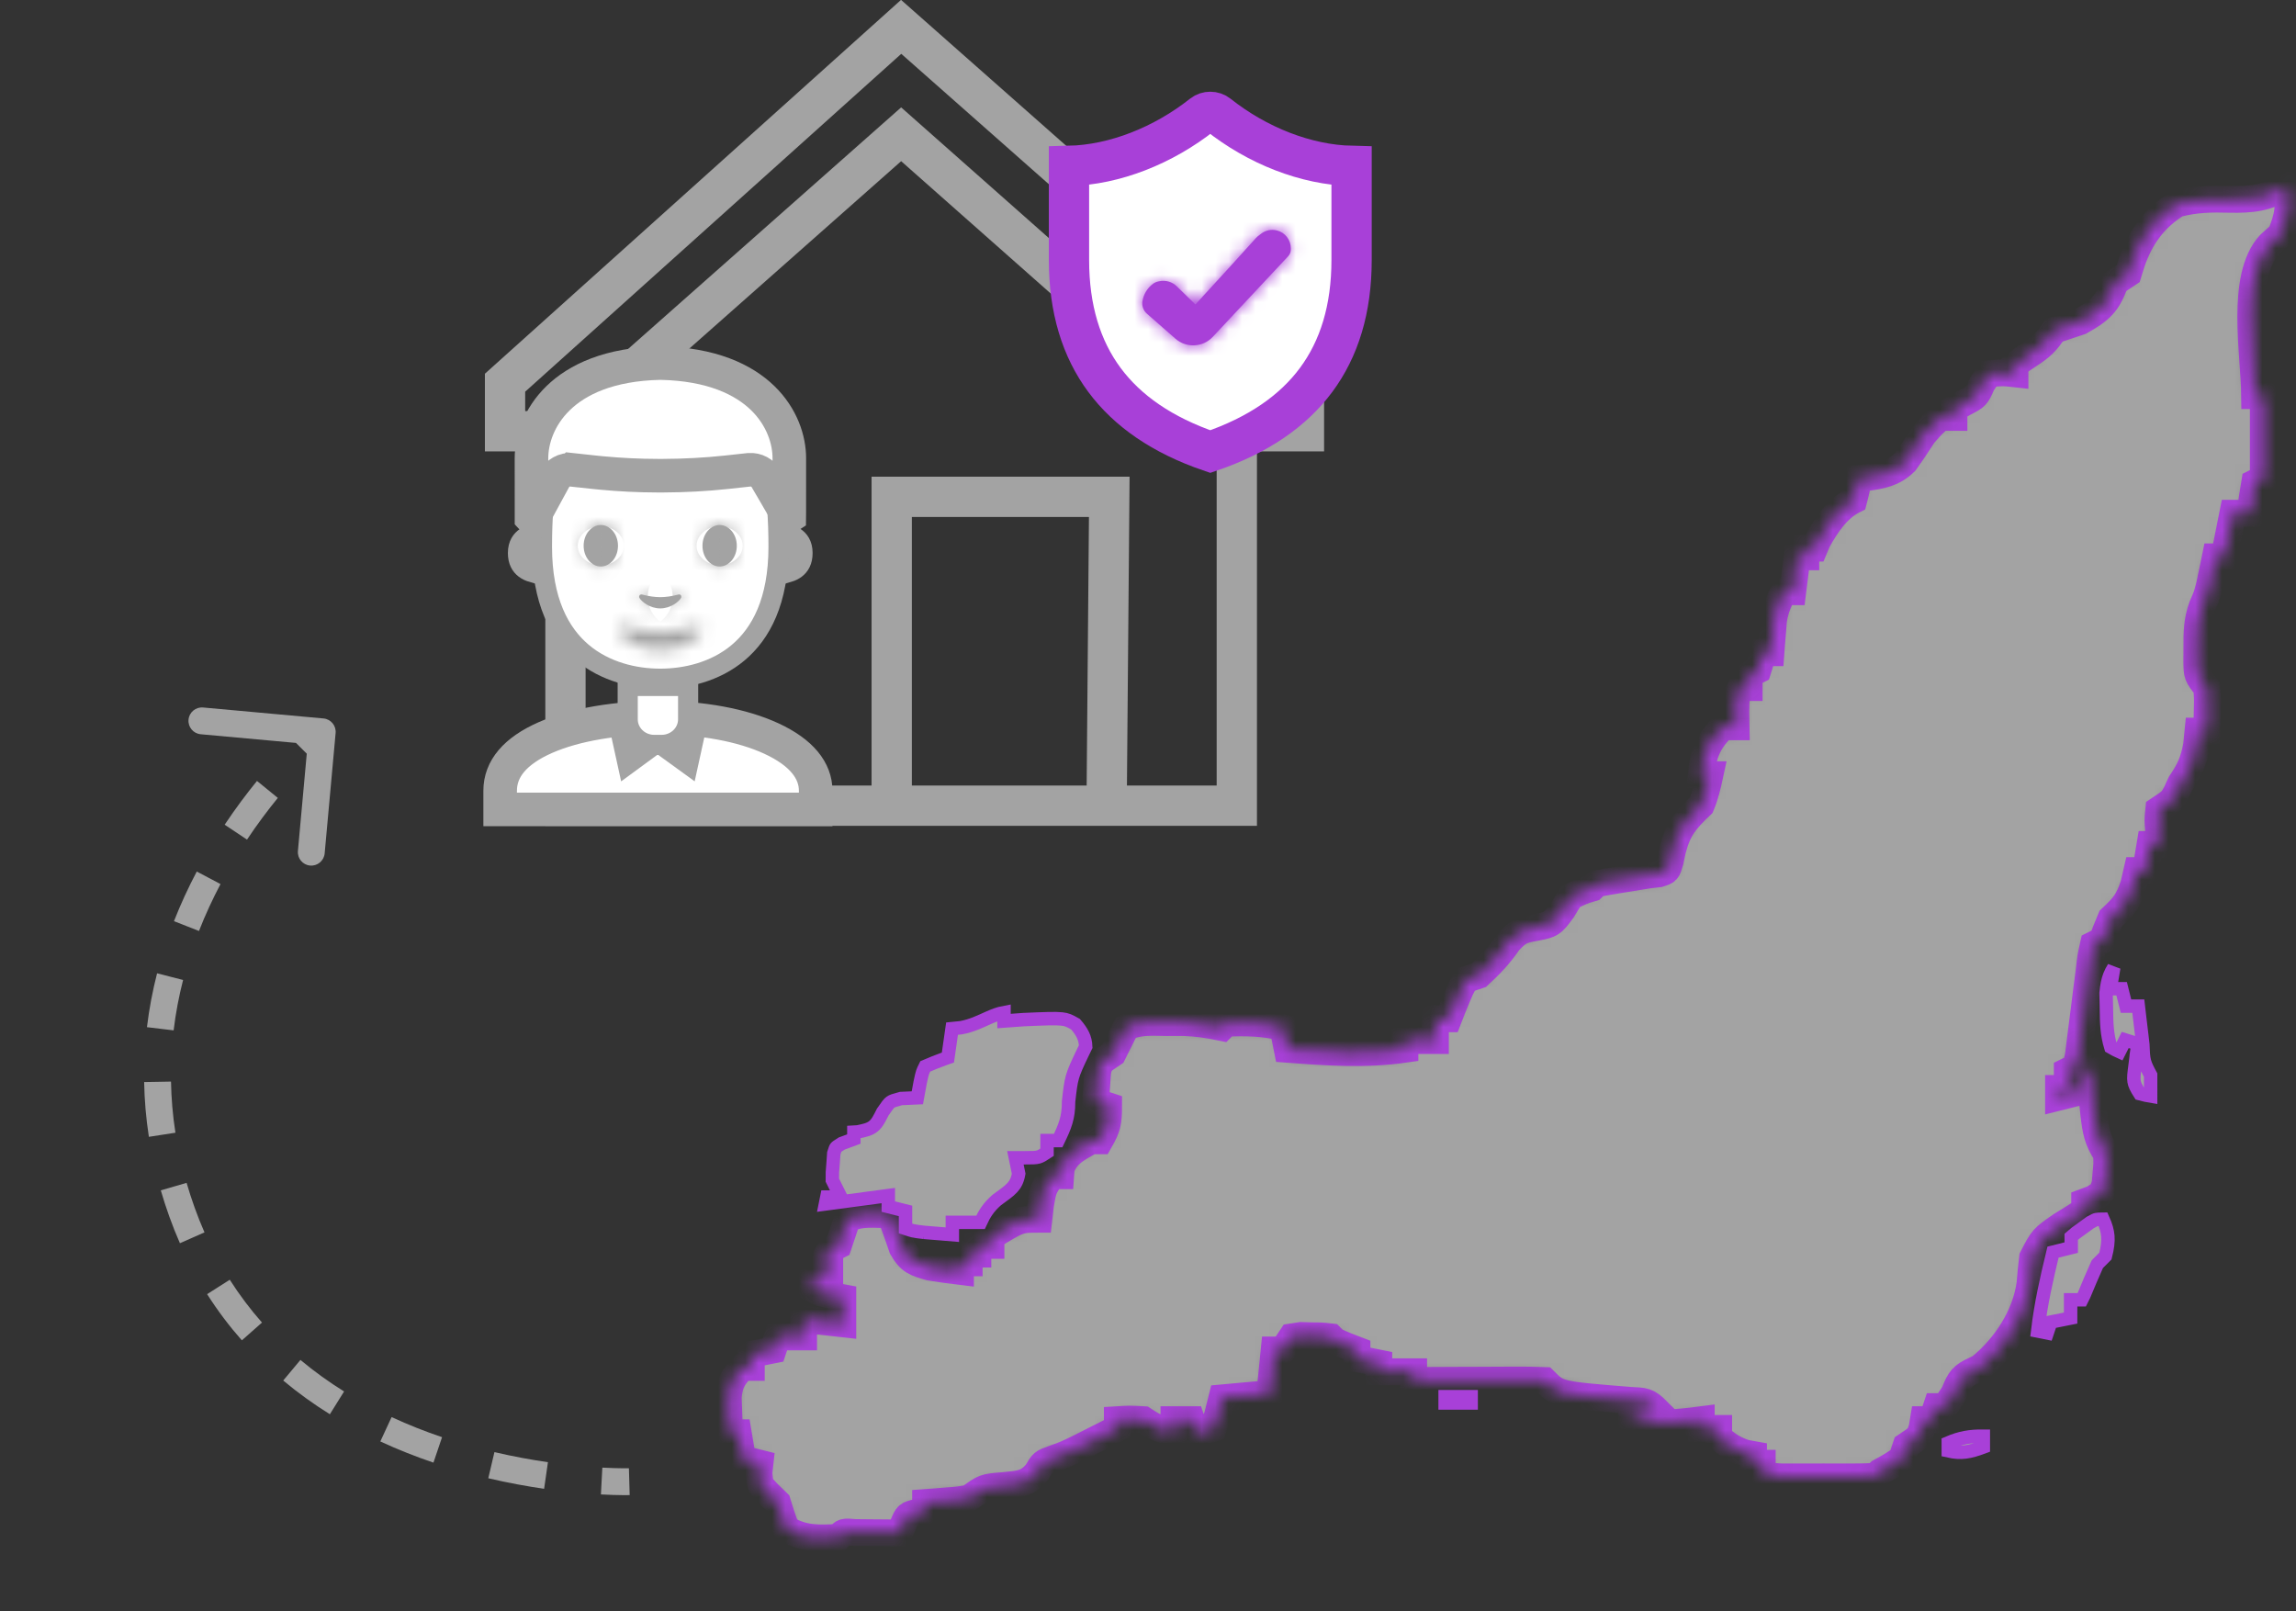 <svg width="171" height="120" viewBox="0 0 171 120" fill="none" xmlns="http://www.w3.org/2000/svg">
<rect x="0" y="0" width="171" height="120" fill="#333333" stroke="none"/>
<mask id="path-1-inside-1_124_1027" fill="white">
<path d="M170.191 13.883C170.624 15.183 170.376 16.215 169.866 17.453C169.592 17.701 169.317 17.948 169.034 18.204C166.815 20.651 167.89 26.291 167.919 29.461C168.133 29.461 168.347 29.461 168.568 29.461C168.568 31.496 168.568 33.531 168.568 35.627C168.354 35.734 168.139 35.841 167.919 35.952C167.787 36.705 167.677 37.463 167.594 38.223C167.166 38.223 166.737 38.223 166.296 38.223C166.249 38.458 166.202 38.692 166.154 38.933C165.985 39.778 165.816 40.623 165.647 41.469C165.433 41.469 165.219 41.469 164.998 41.469C164.959 41.661 164.919 41.853 164.879 42.051C164.824 42.307 164.77 42.563 164.714 42.828C164.635 43.206 164.635 43.206 164.554 43.592C164.349 44.389 164.349 44.389 164.007 45.164C163.631 46.201 163.614 47.061 163.619 48.162C163.617 48.528 163.615 48.894 163.614 49.27C163.628 50.292 163.628 50.292 164.349 51.205C164.412 52.01 164.412 52.01 164.389 52.888C164.384 53.181 164.378 53.473 164.372 53.774C164.36 54.109 164.36 54.109 164.349 54.45C164.135 54.45 163.92 54.45 163.7 54.45C163.666 54.791 163.633 55.133 163.598 55.485C163.379 56.703 163.084 57.335 162.402 58.344C162.295 58.579 162.187 58.813 162.077 59.054C161.753 59.643 161.753 59.643 160.779 60.292C160.698 61.09 160.698 61.09 160.779 61.914C160.779 62.236 160.779 62.557 160.779 62.888C160.565 62.888 160.351 62.888 160.13 62.888C160.023 63.531 159.916 64.173 159.805 64.835C159.591 64.835 159.377 64.835 159.156 64.835C159.076 65.183 158.996 65.531 158.913 65.89C158.494 67.145 158.144 67.528 157.209 68.405C156.984 68.942 156.766 69.483 156.56 70.028C156.346 70.135 156.132 70.242 155.911 70.352C155.707 71.26 155.707 71.26 155.586 72.36C155.533 72.768 155.479 73.175 155.424 73.595C155.37 74.029 155.316 74.462 155.262 74.896C155.157 75.742 155.048 76.586 154.937 77.431C154.89 77.808 154.844 78.185 154.795 78.573C154.735 78.859 154.675 79.145 154.613 79.439C154.399 79.546 154.184 79.653 153.964 79.764C153.964 80.192 153.964 80.621 153.964 81.062C153.75 81.062 153.535 81.062 153.315 81.062C153.315 81.276 153.315 81.49 153.315 81.711C153.743 81.604 154.171 81.497 154.613 81.386C154.72 80.851 154.827 80.316 154.937 79.764C155.152 79.764 155.366 79.764 155.586 79.764C155.626 80.127 155.665 80.491 155.706 80.865C155.76 81.343 155.815 81.821 155.87 82.299C155.896 82.539 155.921 82.778 155.948 83.025C156.088 84.215 156.209 84.917 156.885 85.93C156.923 86.641 156.923 86.641 156.844 87.411C156.823 87.665 156.802 87.92 156.781 88.183C156.56 88.851 156.56 88.851 155.893 89.265C155.685 89.343 155.477 89.42 155.262 89.5C155.262 89.714 155.262 89.928 155.262 90.149C154.687 90.524 154.104 90.887 153.518 91.244C152.13 92.204 152.13 92.204 151.379 93.657C151.303 94.314 151.238 94.973 151.185 95.633C150.846 98.039 149.34 100.309 147.473 101.832C147.239 101.946 147.004 102.06 146.763 102.177C145.992 102.576 145.859 102.993 145.526 103.779C145.312 104.101 145.097 104.422 144.877 104.753C144.663 104.753 144.448 104.753 144.228 104.753C144.121 105.074 144.013 105.396 143.903 105.727C143.689 105.727 143.475 105.727 143.254 105.727C143.221 105.927 143.187 106.128 143.153 106.335C142.93 107.025 142.93 107.025 141.956 107.674C141.849 107.995 141.742 108.316 141.631 108.647C140.82 109.175 140.82 109.175 140.009 109.621C139.902 109.728 139.795 109.835 139.684 109.946C139.114 109.978 138.543 109.988 137.972 109.989C137.624 109.989 137.277 109.99 136.919 109.99C136.553 109.989 136.187 109.987 135.81 109.986C135.445 109.987 135.081 109.989 134.705 109.99C134.357 109.99 134.01 109.989 133.651 109.989C133.33 109.988 133.009 109.988 132.679 109.988C131.895 109.946 131.895 109.946 131.246 109.621C131.246 109.407 131.246 109.193 131.246 108.972C131.032 108.972 130.818 108.972 130.597 108.972C130.597 108.758 130.597 108.544 130.597 108.323C130.41 108.289 130.222 108.256 130.029 108.222C129.183 107.963 128.659 107.612 128.001 107.025C128.001 106.811 128.001 106.596 128.001 106.376C127.573 106.376 127.144 106.376 126.703 106.376C126.703 106.162 126.703 105.947 126.703 105.727C126.491 105.754 126.279 105.781 126.061 105.809C124.469 105.995 123.09 106.101 121.51 105.727C121.51 105.62 121.51 105.512 121.51 105.402C122.153 105.295 122.795 105.188 123.457 105.078C122.68 104.3 122.471 104.344 121.409 104.287C116.071 103.857 116.071 103.857 115.02 102.806C114.3 102.777 113.579 102.771 112.858 102.774C112.642 102.775 112.427 102.775 112.205 102.776C111.513 102.777 110.822 102.781 110.131 102.786C109.664 102.787 109.196 102.789 108.728 102.79C107.58 102.794 106.432 102.799 105.283 102.806C105.283 102.592 105.283 102.377 105.283 102.157C104.427 102.157 103.57 102.157 102.687 102.157C102.687 101.943 102.687 101.728 102.687 101.508C102.152 101.401 101.616 101.294 101.064 101.183C101.064 100.969 101.064 100.755 101.064 100.534C100.803 100.434 100.542 100.333 100.273 100.23C99.442 99.885 99.442 99.885 99.117 99.561C98.447 99.483 98.447 99.483 97.677 99.479C97.416 99.471 97.156 99.463 96.887 99.454C96.659 99.489 96.431 99.524 96.197 99.561C95.982 99.882 95.768 100.203 95.547 100.534C95.333 100.534 95.119 100.534 94.898 100.534C94.791 101.605 94.684 102.676 94.574 103.779C93.396 103.887 92.218 103.994 91.004 104.104C90.897 104.532 90.79 104.961 90.679 105.402C90.572 105.723 90.465 106.045 90.355 106.376C89.686 106.599 89.686 106.599 89.057 106.7C88.896 106.218 88.896 106.218 88.732 105.727C88.304 105.727 87.875 105.727 87.434 105.727C87.434 106.048 87.434 106.369 87.434 106.7C86.473 106.501 86.012 106.293 85.162 105.727C84.148 105.672 84.148 105.672 83.215 105.727C83.215 105.941 83.215 106.155 83.215 106.376C82.6 106.688 81.985 106.998 81.369 107.309C81.027 107.482 80.684 107.655 80.331 107.834C79.321 108.323 79.321 108.323 78.442 108.63C77.653 108.917 77.653 108.917 77.233 109.639C76.507 110.54 75.885 110.506 74.757 110.635C73.304 110.747 73.304 110.747 72.181 111.568C71.407 111.703 71.407 111.703 70.518 111.771C70.075 111.808 70.075 111.808 69.623 111.845C69.396 111.861 69.169 111.876 68.936 111.893C68.936 112.107 68.936 112.321 68.936 112.542C68.735 112.569 68.534 112.595 68.327 112.623C67.577 112.802 67.577 112.802 67.27 113.531C67.13 113.844 67.13 113.844 66.988 114.165C66.688 114.161 66.387 114.157 66.077 114.153C65.494 114.149 65.494 114.149 64.899 114.144C64.317 114.139 64.317 114.139 63.724 114.133C62.805 114.055 62.805 114.055 62.445 114.489C61.009 114.572 59.792 114.62 58.55 113.84C58.313 113.198 58.098 112.548 57.901 111.893C57.674 111.672 57.446 111.451 57.212 111.223C56.603 110.595 56.603 110.595 56.522 109.702C56.549 109.461 56.576 109.22 56.603 108.972C56.175 108.865 55.746 108.758 55.305 108.647C55.198 108.005 55.091 107.362 54.98 106.7C54.766 106.7 54.552 106.7 54.331 106.7C54.305 106.133 54.286 105.565 54.271 104.996C54.259 104.68 54.248 104.364 54.236 104.038C54.345 103.002 54.58 102.569 55.305 101.832C55.519 101.832 55.733 101.832 55.954 101.832C55.954 101.511 55.954 101.19 55.954 100.859C56.49 100.752 57.025 100.644 57.577 100.534C57.684 100.213 57.791 99.891 57.901 99.561C58.544 99.561 59.187 99.561 59.849 99.561C59.849 99.132 59.849 98.704 59.849 98.262C60.812 98.37 61.776 98.477 62.769 98.587C62.769 97.944 62.769 97.302 62.769 96.64C62.515 96.593 62.261 96.546 61.999 96.498C61.147 96.315 61.147 96.315 60.498 95.991C60.498 95.776 60.498 95.562 60.498 95.341C60.926 95.234 61.354 95.127 61.796 95.017C61.796 94.803 61.796 94.589 61.796 94.368C61.581 94.368 61.367 94.368 61.147 94.368C61.715 93.11 61.715 93.11 62.445 92.745C62.552 92.424 62.659 92.103 62.769 91.772C62.876 91.45 62.983 91.129 63.094 90.798C64.137 90.276 65.183 90.455 66.339 90.474C66.451 90.814 66.451 90.814 66.566 91.161C66.672 91.456 66.778 91.751 66.887 92.056C66.989 92.349 67.09 92.643 67.195 92.946C67.757 93.929 68.185 94.07 69.26 94.368C70.015 94.492 70.772 94.603 71.532 94.692C71.532 94.478 71.532 94.264 71.532 94.043C71.746 94.043 71.96 94.043 72.181 94.043C72.181 93.829 72.181 93.615 72.181 93.394C72.395 93.394 72.609 93.394 72.83 93.394C72.83 93.18 72.83 92.966 72.83 92.745C73.151 92.745 73.472 92.745 73.803 92.745C73.803 92.531 73.803 92.317 73.803 92.096C75.913 90.798 75.913 90.798 77.373 90.798C77.414 90.443 77.454 90.088 77.495 89.723C77.698 88.526 77.698 88.526 78.347 87.553C78.561 87.553 78.775 87.553 78.996 87.553C79.01 87.365 79.023 87.178 79.037 86.985C79.468 85.875 80.261 85.532 81.268 84.956C81.482 84.956 81.696 84.956 81.917 84.956C82.49 83.954 82.566 83.583 82.566 82.36C82.245 82.253 81.923 82.146 81.592 82.036C81.621 81.562 81.656 81.089 81.694 80.616C81.713 80.352 81.731 80.089 81.751 79.817C81.917 79.115 81.917 79.115 82.891 78.466C83.22 77.819 83.545 77.17 83.864 76.519C84.834 76.034 85.824 76.147 86.886 76.153C87.314 76.153 87.741 76.152 88.181 76.151C89.175 76.186 90.037 76.319 91.004 76.519C91.111 76.411 91.218 76.304 91.328 76.194C92.797 76.145 94.114 76.16 95.547 76.519C95.708 77.322 95.708 77.322 95.872 78.141C98.836 78.365 101.677 78.564 104.634 78.141C104.634 77.927 104.634 77.713 104.634 77.492C105.384 77.492 106.134 77.492 106.906 77.492C106.906 76.957 106.906 76.421 106.906 75.869C107.227 75.869 107.549 75.869 107.88 75.869C107.973 75.629 108.067 75.388 108.164 75.139C108.816 73.544 108.816 73.544 109.178 72.949C109.499 72.841 109.82 72.734 110.151 72.624C111.001 71.84 111.715 71.089 112.362 70.129C113.131 69.317 113.327 69.267 114.37 69.075C115.544 68.851 115.616 68.802 116.379 67.756C116.573 67.435 116.767 67.114 116.967 66.782C117.839 66.356 117.839 66.356 118.589 66.133C118.696 66.026 118.804 65.919 118.914 65.809C119.54 65.688 120.17 65.582 120.8 65.484C121.47 65.38 122.14 65.272 122.808 65.16C123.054 65.131 123.3 65.103 123.554 65.074C124.182 64.879 124.182 64.879 124.389 64.151C124.45 63.868 124.511 63.585 124.573 63.294C124.974 61.739 125.532 61.078 126.703 59.967C127.016 59.21 127.178 58.501 127.352 57.695C127.138 57.695 126.923 57.695 126.703 57.695C126.849 56.128 127.205 55.246 128.325 54.126C128.647 54.126 128.968 54.126 129.299 54.126C129.289 53.583 129.289 53.583 129.279 53.03C129.299 51.854 129.299 51.854 129.624 51.205C129.838 51.205 130.052 51.205 130.273 51.205C130.273 50.883 130.273 50.562 130.273 50.231C130.487 50.124 130.701 50.017 130.922 49.907C131.133 49.249 131.133 49.249 131.246 48.608C131.46 48.608 131.675 48.608 131.895 48.608C131.911 48.389 131.927 48.17 131.944 47.944C131.968 47.655 131.992 47.365 132.017 47.067C132.04 46.781 132.062 46.495 132.086 46.2C132.219 45.366 132.451 44.792 132.869 44.065C133.083 44.065 133.297 44.065 133.518 44.065C133.625 43.208 133.732 42.351 133.843 41.469C134.057 41.469 134.271 41.469 134.492 41.469C134.492 41.255 134.492 41.04 134.492 40.82C134.706 40.82 134.92 40.82 135.141 40.82C135.214 40.646 135.288 40.471 135.364 40.292C136.015 39.114 136.837 37.862 138.062 37.25C138.274 36.429 138.274 36.429 138.386 35.627C138.574 35.61 138.763 35.594 138.957 35.576C140.143 35.404 141.016 35.265 141.889 34.402C142.367 33.742 142.812 33.067 143.254 32.382C143.964 31.57 143.964 31.57 144.552 31.084C144.874 31.084 145.195 31.084 145.526 31.084C145.526 30.869 145.526 30.655 145.526 30.434C145.773 30.294 146.021 30.153 146.276 30.009C147.207 29.525 147.207 29.525 147.615 28.589C147.782 28.341 147.95 28.093 148.122 27.838C149.157 27.737 149.157 27.737 150.069 27.838C150.069 27.624 150.069 27.41 150.069 27.189C150.543 26.805 150.543 26.805 151.165 26.398C152.044 25.821 152.383 25.504 152.99 24.593C153.638 24.372 154.287 24.156 154.937 23.944C156.407 23.124 156.993 22.602 157.534 21.023C158.016 20.702 158.016 20.702 158.507 20.374C158.594 20.093 158.681 19.812 158.771 19.522C159.433 17.64 160.442 16.245 162.138 15.181C163.507 14.822 164.677 14.803 166.083 14.842C167.652 14.869 168.856 14.773 170.191 13.883Z"/>
</mask>
<path d="M170.191 13.883C170.624 15.183 170.376 16.215 169.866 17.453C169.592 17.701 169.317 17.948 169.034 18.204C166.815 20.651 167.89 26.291 167.919 29.461C168.133 29.461 168.347 29.461 168.568 29.461C168.568 31.496 168.568 33.531 168.568 35.627C168.354 35.734 168.139 35.841 167.919 35.952C167.787 36.705 167.677 37.463 167.594 38.223C167.166 38.223 166.737 38.223 166.296 38.223C166.249 38.458 166.202 38.692 166.154 38.933C165.985 39.778 165.816 40.623 165.647 41.469C165.433 41.469 165.219 41.469 164.998 41.469C164.959 41.661 164.919 41.853 164.879 42.051C164.824 42.307 164.77 42.563 164.714 42.828C164.635 43.206 164.635 43.206 164.554 43.592C164.349 44.389 164.349 44.389 164.007 45.164C163.631 46.201 163.614 47.061 163.619 48.162C163.617 48.528 163.615 48.894 163.614 49.27C163.628 50.292 163.628 50.292 164.349 51.205C164.412 52.01 164.412 52.01 164.389 52.888C164.384 53.181 164.378 53.473 164.372 53.774C164.36 54.109 164.36 54.109 164.349 54.45C164.135 54.45 163.92 54.45 163.7 54.45C163.666 54.791 163.633 55.133 163.598 55.485C163.379 56.703 163.084 57.335 162.402 58.344C162.295 58.579 162.187 58.813 162.077 59.054C161.753 59.643 161.753 59.643 160.779 60.292C160.698 61.09 160.698 61.09 160.779 61.914C160.779 62.236 160.779 62.557 160.779 62.888C160.565 62.888 160.351 62.888 160.13 62.888C160.023 63.531 159.916 64.173 159.805 64.835C159.591 64.835 159.377 64.835 159.156 64.835C159.076 65.183 158.996 65.531 158.913 65.89C158.494 67.145 158.144 67.528 157.209 68.405C156.984 68.942 156.766 69.483 156.56 70.028C156.346 70.135 156.132 70.242 155.911 70.352C155.707 71.26 155.707 71.26 155.586 72.36C155.533 72.768 155.479 73.175 155.424 73.595C155.37 74.029 155.316 74.462 155.262 74.896C155.157 75.742 155.048 76.586 154.937 77.431C154.89 77.808 154.844 78.185 154.795 78.573C154.735 78.859 154.675 79.145 154.613 79.439C154.399 79.546 154.184 79.653 153.964 79.764C153.964 80.192 153.964 80.621 153.964 81.062C153.75 81.062 153.535 81.062 153.315 81.062C153.315 81.276 153.315 81.49 153.315 81.711C153.743 81.604 154.171 81.497 154.613 81.386C154.72 80.851 154.827 80.316 154.937 79.764C155.152 79.764 155.366 79.764 155.586 79.764C155.626 80.127 155.665 80.491 155.706 80.865C155.76 81.343 155.815 81.821 155.87 82.299C155.896 82.539 155.921 82.778 155.948 83.025C156.088 84.215 156.209 84.917 156.885 85.93C156.923 86.641 156.923 86.641 156.844 87.411C156.823 87.665 156.802 87.92 156.781 88.183C156.56 88.851 156.56 88.851 155.893 89.265C155.685 89.343 155.477 89.42 155.262 89.5C155.262 89.714 155.262 89.928 155.262 90.149C154.687 90.524 154.104 90.887 153.518 91.244C152.13 92.204 152.13 92.204 151.379 93.657C151.303 94.314 151.238 94.973 151.185 95.633C150.846 98.039 149.34 100.309 147.473 101.832C147.239 101.946 147.004 102.06 146.763 102.177C145.992 102.576 145.859 102.993 145.526 103.779C145.312 104.101 145.097 104.422 144.877 104.753C144.663 104.753 144.448 104.753 144.228 104.753C144.121 105.074 144.013 105.396 143.903 105.727C143.689 105.727 143.475 105.727 143.254 105.727C143.221 105.927 143.187 106.128 143.153 106.335C142.93 107.025 142.93 107.025 141.956 107.674C141.849 107.995 141.742 108.316 141.631 108.647C140.82 109.175 140.82 109.175 140.009 109.621C139.902 109.728 139.795 109.835 139.684 109.946C139.114 109.978 138.543 109.988 137.972 109.989C137.624 109.989 137.277 109.99 136.919 109.99C136.553 109.989 136.187 109.987 135.81 109.986C135.445 109.987 135.081 109.989 134.705 109.99C134.357 109.99 134.01 109.989 133.651 109.989C133.33 109.988 133.009 109.988 132.679 109.988C131.895 109.946 131.895 109.946 131.246 109.621C131.246 109.407 131.246 109.193 131.246 108.972C131.032 108.972 130.818 108.972 130.597 108.972C130.597 108.758 130.597 108.544 130.597 108.323C130.41 108.289 130.222 108.256 130.029 108.222C129.183 107.963 128.659 107.612 128.001 107.025C128.001 106.811 128.001 106.596 128.001 106.376C127.573 106.376 127.144 106.376 126.703 106.376C126.703 106.162 126.703 105.947 126.703 105.727C126.491 105.754 126.279 105.781 126.061 105.809C124.469 105.995 123.09 106.101 121.51 105.727C121.51 105.62 121.51 105.512 121.51 105.402C122.153 105.295 122.795 105.188 123.457 105.078C122.68 104.3 122.471 104.344 121.409 104.287C116.071 103.857 116.071 103.857 115.02 102.806C114.3 102.777 113.579 102.771 112.858 102.774C112.642 102.775 112.427 102.775 112.205 102.776C111.513 102.777 110.822 102.781 110.131 102.786C109.664 102.787 109.196 102.789 108.728 102.79C107.58 102.794 106.432 102.799 105.283 102.806C105.283 102.592 105.283 102.377 105.283 102.157C104.427 102.157 103.57 102.157 102.687 102.157C102.687 101.943 102.687 101.728 102.687 101.508C102.152 101.401 101.616 101.294 101.064 101.183C101.064 100.969 101.064 100.755 101.064 100.534C100.803 100.434 100.542 100.333 100.273 100.23C99.442 99.885 99.442 99.885 99.117 99.561C98.447 99.483 98.447 99.483 97.677 99.479C97.416 99.471 97.156 99.463 96.887 99.454C96.659 99.489 96.431 99.524 96.197 99.561C95.982 99.882 95.768 100.203 95.547 100.534C95.333 100.534 95.119 100.534 94.898 100.534C94.791 101.605 94.684 102.676 94.574 103.779C93.396 103.887 92.218 103.994 91.004 104.104C90.897 104.532 90.79 104.961 90.679 105.402C90.572 105.723 90.465 106.045 90.355 106.376C89.686 106.599 89.686 106.599 89.057 106.7C88.896 106.218 88.896 106.218 88.732 105.727C88.304 105.727 87.875 105.727 87.434 105.727C87.434 106.048 87.434 106.369 87.434 106.7C86.473 106.501 86.012 106.293 85.162 105.727C84.148 105.672 84.148 105.672 83.215 105.727C83.215 105.941 83.215 106.155 83.215 106.376C82.6 106.688 81.985 106.998 81.369 107.309C81.027 107.482 80.684 107.655 80.331 107.834C79.321 108.323 79.321 108.323 78.442 108.63C77.653 108.917 77.653 108.917 77.233 109.639C76.507 110.54 75.885 110.506 74.757 110.635C73.304 110.747 73.304 110.747 72.181 111.568C71.407 111.703 71.407 111.703 70.518 111.771C70.075 111.808 70.075 111.808 69.623 111.845C69.396 111.861 69.169 111.876 68.936 111.893C68.936 112.107 68.936 112.321 68.936 112.542C68.735 112.569 68.534 112.595 68.327 112.623C67.577 112.802 67.577 112.802 67.27 113.531C67.13 113.844 67.13 113.844 66.988 114.165C66.688 114.161 66.387 114.157 66.077 114.153C65.494 114.149 65.494 114.149 64.899 114.144C64.317 114.139 64.317 114.139 63.724 114.133C62.805 114.055 62.805 114.055 62.445 114.489C61.009 114.572 59.792 114.62 58.55 113.84C58.313 113.198 58.098 112.548 57.901 111.893C57.674 111.672 57.446 111.451 57.212 111.223C56.603 110.595 56.603 110.595 56.522 109.702C56.549 109.461 56.576 109.22 56.603 108.972C56.175 108.865 55.746 108.758 55.305 108.647C55.198 108.005 55.091 107.362 54.98 106.7C54.766 106.7 54.552 106.7 54.331 106.7C54.305 106.133 54.286 105.565 54.271 104.996C54.259 104.68 54.248 104.364 54.236 104.038C54.345 103.002 54.58 102.569 55.305 101.832C55.519 101.832 55.733 101.832 55.954 101.832C55.954 101.511 55.954 101.19 55.954 100.859C56.49 100.752 57.025 100.644 57.577 100.534C57.684 100.213 57.791 99.891 57.901 99.561C58.544 99.561 59.187 99.561 59.849 99.561C59.849 99.132 59.849 98.704 59.849 98.262C60.812 98.37 61.776 98.477 62.769 98.587C62.769 97.944 62.769 97.302 62.769 96.64C62.515 96.593 62.261 96.546 61.999 96.498C61.147 96.315 61.147 96.315 60.498 95.991C60.498 95.776 60.498 95.562 60.498 95.341C60.926 95.234 61.354 95.127 61.796 95.017C61.796 94.803 61.796 94.589 61.796 94.368C61.581 94.368 61.367 94.368 61.147 94.368C61.715 93.11 61.715 93.11 62.445 92.745C62.552 92.424 62.659 92.103 62.769 91.772C62.876 91.45 62.983 91.129 63.094 90.798C64.137 90.276 65.183 90.455 66.339 90.474C66.451 90.814 66.451 90.814 66.566 91.161C66.672 91.456 66.778 91.751 66.887 92.056C66.989 92.349 67.09 92.643 67.195 92.946C67.757 93.929 68.185 94.07 69.26 94.368C70.015 94.492 70.772 94.603 71.532 94.692C71.532 94.478 71.532 94.264 71.532 94.043C71.746 94.043 71.96 94.043 72.181 94.043C72.181 93.829 72.181 93.615 72.181 93.394C72.395 93.394 72.609 93.394 72.83 93.394C72.83 93.18 72.83 92.966 72.83 92.745C73.151 92.745 73.472 92.745 73.803 92.745C73.803 92.531 73.803 92.317 73.803 92.096C75.913 90.798 75.913 90.798 77.373 90.798C77.414 90.443 77.454 90.088 77.495 89.723C77.698 88.526 77.698 88.526 78.347 87.553C78.561 87.553 78.775 87.553 78.996 87.553C79.01 87.365 79.023 87.178 79.037 86.985C79.468 85.875 80.261 85.532 81.268 84.956C81.482 84.956 81.696 84.956 81.917 84.956C82.49 83.954 82.566 83.583 82.566 82.36C82.245 82.253 81.923 82.146 81.592 82.036C81.621 81.562 81.656 81.089 81.694 80.616C81.713 80.352 81.731 80.089 81.751 79.817C81.917 79.115 81.917 79.115 82.891 78.466C83.22 77.819 83.545 77.17 83.864 76.519C84.834 76.034 85.824 76.147 86.886 76.153C87.314 76.153 87.741 76.152 88.181 76.151C89.175 76.186 90.037 76.319 91.004 76.519C91.111 76.411 91.218 76.304 91.328 76.194C92.797 76.145 94.114 76.16 95.547 76.519C95.708 77.322 95.708 77.322 95.872 78.141C98.836 78.365 101.677 78.564 104.634 78.141C104.634 77.927 104.634 77.713 104.634 77.492C105.384 77.492 106.134 77.492 106.906 77.492C106.906 76.957 106.906 76.421 106.906 75.869C107.227 75.869 107.549 75.869 107.88 75.869C107.973 75.629 108.067 75.388 108.164 75.139C108.816 73.544 108.816 73.544 109.178 72.949C109.499 72.841 109.82 72.734 110.151 72.624C111.001 71.84 111.715 71.089 112.362 70.129C113.131 69.317 113.327 69.267 114.37 69.075C115.544 68.851 115.616 68.802 116.379 67.756C116.573 67.435 116.767 67.114 116.967 66.782C117.839 66.356 117.839 66.356 118.589 66.133C118.696 66.026 118.804 65.919 118.914 65.809C119.54 65.688 120.17 65.582 120.8 65.484C121.47 65.38 122.14 65.272 122.808 65.16C123.054 65.131 123.3 65.103 123.554 65.074C124.182 64.879 124.182 64.879 124.389 64.151C124.45 63.868 124.511 63.585 124.573 63.294C124.974 61.739 125.532 61.078 126.703 59.967C127.016 59.21 127.178 58.501 127.352 57.695C127.138 57.695 126.923 57.695 126.703 57.695C126.849 56.128 127.205 55.246 128.325 54.126C128.647 54.126 128.968 54.126 129.299 54.126C129.289 53.583 129.289 53.583 129.279 53.03C129.299 51.854 129.299 51.854 129.624 51.205C129.838 51.205 130.052 51.205 130.273 51.205C130.273 50.883 130.273 50.562 130.273 50.231C130.487 50.124 130.701 50.017 130.922 49.907C131.133 49.249 131.133 49.249 131.246 48.608C131.46 48.608 131.675 48.608 131.895 48.608C131.911 48.389 131.927 48.17 131.944 47.944C131.968 47.655 131.992 47.365 132.017 47.067C132.04 46.781 132.062 46.495 132.086 46.2C132.219 45.366 132.451 44.792 132.869 44.065C133.083 44.065 133.297 44.065 133.518 44.065C133.625 43.208 133.732 42.351 133.843 41.469C134.057 41.469 134.271 41.469 134.492 41.469C134.492 41.255 134.492 41.04 134.492 40.82C134.706 40.82 134.92 40.82 135.141 40.82C135.214 40.646 135.288 40.471 135.364 40.292C136.015 39.114 136.837 37.862 138.062 37.25C138.274 36.429 138.274 36.429 138.386 35.627C138.574 35.61 138.763 35.594 138.957 35.576C140.143 35.404 141.016 35.265 141.889 34.402C142.367 33.742 142.812 33.067 143.254 32.382C143.964 31.57 143.964 31.57 144.552 31.084C144.874 31.084 145.195 31.084 145.526 31.084C145.526 30.869 145.526 30.655 145.526 30.434C145.773 30.294 146.021 30.153 146.276 30.009C147.207 29.525 147.207 29.525 147.615 28.589C147.782 28.341 147.95 28.093 148.122 27.838C149.157 27.737 149.157 27.737 150.069 27.838C150.069 27.624 150.069 27.41 150.069 27.189C150.543 26.805 150.543 26.805 151.165 26.398C152.044 25.821 152.383 25.504 152.99 24.593C153.638 24.372 154.287 24.156 154.937 23.944C156.407 23.124 156.993 22.602 157.534 21.023C158.016 20.702 158.016 20.702 158.507 20.374C158.594 20.093 158.681 19.812 158.771 19.522C159.433 17.64 160.442 16.245 162.138 15.181C163.507 14.822 164.677 14.803 166.083 14.842C167.652 14.869 168.856 14.773 170.191 13.883Z" fill="#A3A3A3" stroke="#A840D8" stroke-width="2" mask="url(#path-1-inside-1_124_1027)"/>
<path d="M67.44 90.179L67.061 90.084C66.761 90.009 66.462 89.933 66.158 89.857V89.036L65.592 89.111L61.476 89.66C61.51 89.49 61.545 89.318 61.58 89.145H62.62L62.258 88.422C62.169 88.244 62.081 88.066 61.99 87.884C61.985 87.345 61.987 87.315 62.048 86.605L62.049 86.597C62.066 86.362 62.082 86.127 62.099 85.886C62.2 85.56 62.225 85.506 62.258 85.464C62.298 85.414 62.365 85.363 62.692 85.158C62.881 85.088 63.071 85.019 63.266 84.947L63.593 84.826V84.31C63.676 84.305 63.758 84.301 63.842 84.296L63.881 84.294L63.919 84.286C64.358 84.192 64.752 84.122 65.056 83.87C65.213 83.741 65.327 83.583 65.429 83.412C65.525 83.252 65.626 83.05 65.747 82.811C66.085 82.319 66.196 82.173 66.321 82.082C66.437 81.997 66.583 81.948 67.098 81.809C67.371 81.796 67.644 81.784 67.924 81.772L68.322 81.754L68.394 81.362C68.439 81.116 68.484 80.869 68.531 80.615C68.624 80.183 68.662 80.006 68.713 79.855C68.754 79.736 68.803 79.629 68.91 79.415C69.374 79.215 69.842 79.027 70.315 78.857L70.598 78.756L70.641 78.457C70.729 77.843 70.816 77.229 70.906 76.602C71.114 76.581 71.324 76.561 71.538 76.54L71.557 76.538L71.578 76.534C72.365 76.392 73.025 76.063 73.59 75.811C74.004 75.627 74.38 75.479 74.776 75.407V76.039L75.312 76C75.613 75.978 75.915 75.955 76.225 75.933C77.849 75.862 78.599 75.833 79.08 75.884C79.474 75.926 79.654 76.017 80.105 76.275C80.589 76.839 80.837 77.292 80.861 77.94C80.754 78.16 80.737 78.199 80.596 78.489L80.594 78.493C80.219 79.286 80.007 79.732 79.873 80.201C79.738 80.671 79.685 81.157 79.587 82.018L79.585 82.045V82.073C79.585 83.234 79.318 83.889 78.809 84.939H77.981V85.811C77.643 86.034 77.5 86.116 77.342 86.161C77.145 86.217 76.909 86.222 76.237 86.222H75.624L75.748 86.823C75.788 87.018 75.827 87.212 75.868 87.411C75.78 87.907 75.619 88.198 75.396 88.441C75.13 88.732 74.783 88.96 74.249 89.357L74.231 89.37L74.215 89.384C73.619 89.911 73.312 90.404 73.026 91.03H70.928V91.949C70.541 91.918 70.154 91.886 69.767 91.853H69.766C69.455 91.828 69.145 91.803 68.825 91.776H68.826C68.384 91.725 68.198 91.702 68.002 91.657C67.856 91.624 67.703 91.576 67.44 91.489V90.179Z" fill="#A3A3A3" stroke="#A840D8"/>
<path d="M156.627 90.794C156.844 91.273 156.954 91.662 156.986 92.046C157.022 92.475 156.962 92.931 156.807 93.539C156.735 93.611 156.664 93.683 156.591 93.756C156.485 93.862 156.379 93.969 156.271 94.077L156.206 94.143L156.167 94.227C155.838 94.965 155.519 95.708 155.211 96.456C155.155 96.569 155.099 96.682 155.042 96.796H154.214V98.159C153.822 98.238 153.428 98.317 153.025 98.397L152.74 98.454L152.648 98.73C152.589 98.908 152.528 99.086 152.468 99.266C152.234 99.219 151.999 99.171 151.761 99.124C151.989 97.143 152.426 95.222 152.902 93.25C153.224 93.169 153.549 93.089 153.88 93.006L154.259 92.911V92.106C154.539 91.855 154.601 91.812 155.103 91.456L155.107 91.453C155.294 91.317 155.481 91.18 155.673 91.041C155.963 90.879 156.038 90.844 156.138 90.822C156.234 90.802 156.357 90.796 156.627 90.794Z" fill="#A3A3A3" stroke="#A840D8"/>
<path d="M157.263 73.05L157.166 73.632H158.015C158.091 73.935 158.166 74.239 158.243 74.55L158.338 74.929H159.256C159.282 75.154 159.308 75.38 159.335 75.61V75.612C159.393 76.094 159.45 76.576 159.508 77.058V77.059C159.536 77.297 159.564 77.536 159.592 77.781C159.614 78.346 159.626 78.707 159.715 79.044C159.799 79.362 159.95 79.648 160.175 80.067C160.183 80.589 160.184 81.111 160.179 81.632C159.941 81.594 159.775 81.554 159.368 81.448C159.081 81.001 158.977 80.763 158.941 80.538C158.896 80.264 158.934 79.967 159.022 79.294H159.023V79.291C159.077 78.854 159.076 78.853 159.131 78.407L159.13 78.406C159.175 78.08 159.177 78.077 159.224 77.739L158.281 77.447C158.175 77.661 158.068 77.875 157.96 78.09C157.922 78.167 157.883 78.244 157.844 78.321C157.645 78.232 157.519 78.163 157.205 77.983C156.914 77.027 156.893 76.222 156.879 75.112V75.107L156.854 73.949C156.908 73.39 156.988 72.996 157.126 72.643C157.202 72.45 157.3 72.26 157.428 72.056C157.373 72.384 157.319 72.715 157.263 73.05Z" fill="#A3A3A3" stroke="#A840D8"/>
<path d="M147.713 107.764C147.195 107.958 146.779 108.083 146.369 108.132C145.983 108.179 145.585 108.159 145.103 108.049V107.451C145.994 107.071 146.744 106.943 147.713 106.953V107.764Z" fill="#A3A3A3" stroke="#A840D8"/>
<path d="M109.568 104.012V104.482H107.629V104.012H109.568Z" fill="#A3A3A3" stroke="#A840D8"/>
<path d="M42.114 32.116V60H63.31H60.102H66.413M42.114 32.116L46.768 28L56.205 19.651L67.115 10L92.115 32.116M42.114 32.116H37.614V28.5L67.115 2L97.115 28.5V32.116H92.115M92.115 32.116V60H82.419M66.413 60H72.723H82.419M66.413 60V37H82.615L82.419 60" stroke="#A3A3A3" stroke-width="3"/>
<path d="M89.565 8.523C89.891 8.265 90.387 8.266 90.714 8.525C93.636 10.843 97.261 12.276 100.662 12.355V19.364C100.662 23.014 99.745 25.967 98.022 28.293C96.31 30.602 93.714 32.41 90.138 33.63C86.563 32.41 83.968 30.602 82.256 28.293C80.532 25.967 79.615 23.014 79.615 19.364V12.355C83.015 12.276 86.639 10.84 89.565 8.523Z" fill="white" stroke="#A840D8" stroke-width="3"/>
<mask id="path-9-inside-2_124_1027" fill="white">
<path fill-rule="evenodd" clip-rule="evenodd" d="M96.138 18.493C96.138 17.863 95.709 17.313 95.097 17.16C94.692 17.059 94.263 17.147 93.931 17.4L93.689 17.585C93.641 17.622 93.595 17.664 93.554 17.709L91.725 19.732L89.032 22.674L87.641 21.32C87.303 20.991 86.825 20.849 86.363 20.942L86.268 20.961C86.125 20.989 85.99 21.049 85.873 21.135C85.448 21.448 85.164 21.922 85.085 22.443C85.032 22.784 85.157 23.132 85.416 23.359L87.544 25.224C88.356 25.935 89.585 25.875 90.323 25.087L95.937 19.087C96.066 18.949 96.138 18.768 96.138 18.58V18.493Z"/>
</mask>
<path fill-rule="evenodd" clip-rule="evenodd" d="M96.138 18.493C96.138 17.863 95.709 17.313 95.097 17.16C94.692 17.059 94.263 17.147 93.931 17.4L93.689 17.585C93.641 17.622 93.595 17.664 93.554 17.709L91.725 19.732L89.032 22.674L87.641 21.32C87.303 20.991 86.825 20.849 86.363 20.942L86.268 20.961C86.125 20.989 85.99 21.049 85.873 21.135C85.448 21.448 85.164 21.922 85.085 22.443C85.032 22.784 85.157 23.132 85.416 23.359L87.544 25.224C88.356 25.935 89.585 25.875 90.323 25.087L95.937 19.087C96.066 18.949 96.138 18.768 96.138 18.58V18.493Z" fill="#A840D8"/>
<path d="M89.032 22.674L86.939 24.823L89.156 26.982L91.245 24.699L89.032 22.674ZM91.725 19.732L93.938 21.757L93.944 21.751L93.95 21.744L91.725 19.732ZM95.937 19.087L98.128 21.137L95.937 19.087ZM90.323 25.087L88.132 23.037L90.323 25.087ZM85.416 23.359L83.439 25.615L85.416 23.359ZM87.641 21.32L89.734 19.17L87.641 21.32ZM93.689 17.585L91.871 15.199L93.689 17.585ZM93.554 17.709L91.329 15.697L93.554 17.709ZM93.931 17.4L92.113 15.014L93.931 17.4ZM93.931 17.4L92.113 15.014L91.871 15.199L93.689 17.585L95.508 19.971L95.75 19.786L93.931 17.4ZM89.032 22.674L91.125 20.525L89.734 19.17L87.641 21.32L85.548 23.469L86.939 24.823L89.032 22.674ZM86.363 20.942L85.774 18L85.679 18.019L86.268 20.961L86.856 23.902L86.951 23.883L86.363 20.942ZM85.416 23.359L83.439 25.615L85.567 27.48L87.544 25.224L89.522 22.968L87.393 21.103L85.416 23.359ZM90.323 25.087L92.513 27.136L98.128 21.137L95.937 19.087L93.747 17.037L88.132 23.037L90.323 25.087ZM93.554 17.709L91.329 15.697L89.5 17.72L91.725 19.732L93.95 21.744L95.779 19.722L93.554 17.709ZM91.725 19.732L89.511 17.706L86.819 20.648L89.032 22.674L91.245 24.699L93.938 21.757L91.725 19.732ZM96.138 18.58H99.138V18.493H96.138H93.138V18.58H96.138ZM95.937 19.087L98.128 21.137C98.777 20.443 99.138 19.529 99.138 18.58H96.138H93.138C93.138 18.007 93.355 17.455 93.747 17.037L95.937 19.087ZM87.544 25.224L85.567 27.48C87.596 29.259 90.67 29.106 92.513 27.136L90.323 25.087L88.132 23.037C88.501 22.643 89.116 22.612 89.522 22.968L87.544 25.224ZM85.085 22.443L82.119 21.988C81.914 23.328 82.398 24.703 83.439 25.615L85.416 23.359L87.393 21.103C87.916 21.561 88.151 22.24 88.05 22.898L85.085 22.443ZM85.873 21.135L84.093 18.72C83.021 19.509 82.318 20.693 82.119 21.988L85.085 22.443L88.05 22.898C88.011 23.151 87.875 23.386 87.652 23.551L85.873 21.135ZM87.641 21.32L89.734 19.17C88.688 18.151 87.206 17.713 85.774 18L86.363 20.942L86.951 23.883C86.444 23.985 85.919 23.83 85.548 23.469L87.641 21.32ZM93.689 17.585L91.871 15.199C91.675 15.348 91.494 15.515 91.329 15.697L93.554 17.709L95.779 19.722C95.696 19.813 95.606 19.896 95.508 19.971L93.689 17.585ZM95.097 17.16L95.825 14.25C94.535 13.927 93.169 14.209 92.113 15.014L93.931 17.4L95.75 19.786C95.357 20.086 94.849 20.191 94.37 20.071L95.097 17.16ZM86.268 20.961L85.679 18.019C85.106 18.134 84.564 18.373 84.093 18.72L85.873 21.135L87.652 23.551C87.415 23.725 87.144 23.845 86.856 23.902L86.268 20.961ZM95.097 17.16L94.37 20.071C93.645 19.89 93.138 19.239 93.138 18.493H96.138H99.138C99.138 16.486 97.772 14.736 95.825 14.25L95.097 17.16Z" fill="#A840D8" mask="url(#path-9-inside-2_124_1027)"/>
<path d="M49.101 53.448C52.24 53.444 55.271 53.988 57.468 55.007C59.691 56.039 60.75 57.382 60.75 58.889V60.278H37.25V58.889C37.25 57.261 38.358 55.922 40.622 54.926C42.873 53.937 45.959 53.452 49.101 53.448Z" fill="white" stroke="#A3A3A3" stroke-width="2.5"/>
<path d="M51.25 51.083V53.573C51.25 54.602 50.384 55.475 49.273 55.475H48.727C47.615 55.475 46.75 54.605 46.75 53.573V51.083H51.25Z" fill="white" stroke="#A3A3A3" stroke-width="1.5"/>
<path d="M51.25 56.907L50.046 56.034L52.019 53.396L51.25 56.907ZM47.931 56.035L46.747 56.903L45.98 53.408L47.931 56.035Z" fill="white" stroke="#A3A3A3" stroke-width="1.5"/>
<path d="M39.643 42.618C39.427 42.554 39.237 42.463 39.083 42.346C38.798 42.128 38.576 41.781 38.576 41.182C38.576 40.537 38.861 40.211 39.135 40.019C39.284 39.916 39.437 39.848 39.555 39.807C39.588 39.796 39.618 39.788 39.643 39.781V42.618ZM58.792 39.807C58.91 39.848 59.063 39.915 59.212 40.019C59.486 40.211 59.771 40.537 59.771 41.182C59.771 41.781 59.55 42.128 59.264 42.346C59.11 42.463 58.92 42.554 58.704 42.618V39.781C58.729 39.788 58.759 39.796 58.792 39.807Z" fill="white" fill-opacity="0.251" stroke="#A3A3A3" stroke-width="1.5"/>
<path d="M49.173 27.599C50.973 27.599 52.391 27.941 53.511 28.538C54.627 29.133 55.49 30.004 56.149 31.126C57.486 33.401 57.983 36.698 57.983 40.72C57.983 44.775 56.661 47.191 54.972 48.608C53.258 50.047 51.059 50.546 49.173 50.546C47.261 50.546 45.063 50.031 43.356 48.586C41.673 47.161 40.364 44.744 40.364 40.72C40.364 36.698 40.862 33.401 42.199 31.126C42.858 30.004 43.719 29.133 44.835 28.538C45.956 27.94 47.374 27.599 49.173 27.599Z" fill="white" stroke="#A3A3A3" stroke-width="1.5"/>
<mask id="path-16-inside-3_124_1027" fill="white">
<path d="M46.026 40.645C46.026 41.498 45.456 42.188 44.748 42.188C44.044 42.188 43.468 41.495 43.468 40.645C43.468 39.792 44.041 39.099 44.748 39.099C45.456 39.102 46.026 39.792 46.026 40.645ZM52.318 40.645C52.318 41.498 52.888 42.188 53.598 42.188C54.302 42.188 54.875 41.495 54.875 40.645C54.875 39.792 54.302 39.099 53.598 39.099C52.891 39.102 52.318 39.792 52.318 40.645Z"/>
</mask>
<path d="M46.026 40.645C46.026 41.498 45.456 42.188 44.748 42.188C44.044 42.188 43.468 41.495 43.468 40.645C43.468 39.792 44.041 39.099 44.748 39.099C45.456 39.102 46.026 39.792 46.026 40.645ZM52.318 40.645C52.318 41.498 52.888 42.188 53.598 42.188C54.302 42.188 54.875 41.495 54.875 40.645C54.875 39.792 54.302 39.099 53.598 39.099C52.891 39.102 52.318 39.792 52.318 40.645Z" fill="#A3A3A3"/>
<path d="M44.748 39.099L44.761 36.099H44.748V39.099ZM53.598 39.099V36.099L53.586 36.099L53.598 39.099ZM46.026 40.645H43.026C43.026 40.415 43.101 40.114 43.341 39.824C43.587 39.526 44.072 39.188 44.748 39.188V42.188V45.188C47.619 45.188 49.026 42.599 49.026 40.645H46.026ZM44.748 42.188V39.188C45.431 39.188 45.912 39.529 46.152 39.819C46.389 40.103 46.468 40.404 46.468 40.645H43.468H40.468C40.468 42.606 41.89 45.188 44.748 45.188V42.188ZM43.468 40.645H46.468C46.468 40.878 46.392 41.178 46.154 41.465C45.911 41.759 45.428 42.099 44.748 42.099V39.099V36.099C41.88 36.099 40.468 38.69 40.468 40.645H43.468ZM44.748 39.099L44.736 42.099C44.065 42.096 43.584 41.76 43.34 41.464C43.101 41.176 43.026 40.875 43.026 40.645H46.026H49.026C49.026 38.686 47.618 36.111 44.761 36.099L44.748 39.099ZM52.318 40.645H49.318C49.318 42.603 50.729 45.188 53.598 45.188V42.188V39.188C54.269 39.188 54.754 39.522 55.002 39.822C55.243 40.113 55.318 40.415 55.318 40.645H52.318ZM53.598 42.188V45.188C56.465 45.188 57.875 42.596 57.875 40.645H54.875H51.875C51.875 40.408 51.953 40.108 52.19 39.822C52.431 39.531 52.914 39.188 53.598 39.188V42.188ZM54.875 40.645H57.875C57.875 38.694 56.468 36.099 53.598 36.099V39.099V42.099C52.913 42.099 52.43 41.756 52.188 41.464C51.952 41.177 51.875 40.878 51.875 40.645H54.875ZM53.598 39.099L53.586 36.099C50.737 36.111 49.318 38.676 49.318 40.645H52.318H55.318C55.318 40.879 55.241 41.181 55.002 41.468C54.759 41.762 54.281 42.096 53.611 42.099L53.598 39.099Z" fill="#A3A3A3" mask="url(#path-16-inside-3_124_1027)"/>
<mask id="path-18-inside-4_124_1027" fill="white">
<path d="M51.939 46.59C51.939 46.59 50.273 47.115 49.173 47.115C48.073 47.115 46.407 46.59 46.407 46.59C46.091 46.59 45.954 46.798 46.163 47.115C46.455 47.554 47.547 48.398 49.173 48.398C50.799 48.398 51.891 47.554 52.184 47.115C52.393 46.798 52.258 46.59 51.939 46.59Z"/>
</mask>
<path d="M51.939 46.59C51.939 46.59 50.273 47.115 49.173 47.115C48.073 47.115 46.407 46.59 46.407 46.59C46.091 46.59 45.954 46.798 46.163 47.115C46.455 47.554 47.547 48.398 49.173 48.398C50.799 48.398 51.891 47.554 52.184 47.115C52.393 46.798 52.258 46.59 51.939 46.59Z" fill="white"/>
<path d="M51.939 46.59V45.09H51.709L51.489 45.16L51.939 46.59ZM46.407 46.59L46.858 45.16L46.638 45.09H46.407V46.59ZM46.163 47.115L44.911 47.941L44.914 47.946L46.163 47.115ZM52.184 47.115L53.433 47.946L53.436 47.941L52.184 47.115ZM46.407 46.59V45.09C45.999 45.09 45.181 45.229 44.758 46.04C44.337 46.848 44.686 47.601 44.911 47.941L46.163 47.115L47.414 46.288C47.43 46.312 47.744 46.803 47.418 47.428C47.09 48.056 46.499 48.09 46.407 48.09V46.59ZM46.163 47.115L44.914 47.946C45.239 48.434 45.809 48.906 46.477 49.253C47.182 49.618 48.097 49.898 49.173 49.898V48.398V46.898C48.624 46.898 48.179 46.756 47.858 46.59C47.501 46.404 47.379 46.235 47.411 46.284L46.163 47.115ZM49.173 48.398V49.898C50.25 49.898 51.165 49.618 51.869 49.253C52.537 48.906 53.108 48.434 53.433 47.946L52.184 47.115L50.935 46.284C50.968 46.235 50.846 46.404 50.488 46.59C50.167 46.756 49.723 46.898 49.173 46.898V48.398ZM52.184 47.115L53.436 47.941C53.657 47.607 54.011 46.855 53.592 46.045C53.168 45.226 52.343 45.09 51.939 45.09V46.59V48.09C51.855 48.09 51.256 48.059 50.927 47.423C50.603 46.796 50.92 46.307 50.932 46.288L52.184 47.115ZM51.939 46.59C51.489 45.16 51.489 45.16 51.489 45.16C51.489 45.16 51.489 45.16 51.489 45.16C51.489 45.16 51.489 45.16 51.489 45.159C51.49 45.159 51.49 45.159 51.49 45.159C51.49 45.159 51.489 45.16 51.488 45.16C51.486 45.16 51.483 45.161 51.479 45.163C51.469 45.166 51.454 45.17 51.434 45.176C51.393 45.189 51.331 45.207 51.252 45.229C51.095 45.274 50.874 45.334 50.623 45.393C50.089 45.519 49.539 45.615 49.173 45.615V47.115V48.615C49.907 48.615 50.74 48.448 51.314 48.312C51.617 48.241 51.882 48.169 52.071 48.115C52.166 48.089 52.243 48.066 52.297 48.05C52.325 48.041 52.346 48.035 52.362 48.03C52.37 48.028 52.376 48.026 52.38 48.024C52.383 48.023 52.385 48.023 52.386 48.022C52.387 48.022 52.388 48.022 52.388 48.022C52.389 48.022 52.389 48.022 52.389 48.021C52.389 48.021 52.389 48.021 52.389 48.021C52.389 48.021 52.39 48.021 51.939 46.59ZM49.173 47.115V45.615C48.807 45.615 48.258 45.519 47.723 45.393C47.472 45.334 47.252 45.274 47.094 45.229C47.016 45.207 46.954 45.189 46.913 45.176C46.892 45.17 46.877 45.166 46.868 45.163C46.863 45.161 46.86 45.16 46.858 45.16C46.857 45.16 46.857 45.159 46.857 45.159C46.857 45.159 46.857 45.159 46.857 45.159C46.857 45.16 46.857 45.16 46.857 45.16C46.857 45.16 46.858 45.16 46.858 45.16C46.858 45.16 46.858 45.16 46.407 46.59C45.957 48.021 45.957 48.021 45.957 48.021C45.957 48.021 45.957 48.021 45.958 48.021C45.958 48.022 45.958 48.022 45.958 48.022C45.959 48.022 45.959 48.022 45.96 48.022C45.962 48.023 45.964 48.023 45.966 48.024C45.971 48.026 45.977 48.028 45.985 48.03C46 48.035 46.022 48.041 46.049 48.05C46.104 48.066 46.181 48.089 46.276 48.115C46.465 48.169 46.729 48.241 47.032 48.312C47.606 48.448 48.439 48.615 49.173 48.615V47.115Z" fill="#A3A3A3" mask="url(#path-18-inside-4_124_1027)"/>
<mask id="path-20-inside-5_124_1027" fill="white">
<path d="M50.51 44.279C50.039 44.41 49.549 44.472 49.173 44.472C48.797 44.472 48.308 44.407 47.837 44.279C47.637 44.224 47.556 44.41 47.628 44.533C47.777 44.79 48.38 45.309 49.173 45.309C49.967 45.309 50.57 44.79 50.719 44.533C50.791 44.41 50.71 44.224 50.51 44.279Z"/>
</mask>
<path d="M50.51 44.279C50.039 44.41 49.549 44.472 49.173 44.472C48.797 44.472 48.308 44.407 47.837 44.279C47.637 44.224 47.556 44.41 47.628 44.533C47.777 44.79 48.38 45.309 49.173 45.309C49.967 45.309 50.57 44.79 50.719 44.533C50.791 44.41 50.71 44.224 50.51 44.279Z" fill="#A3A3A3"/>
<path d="M50.51 44.279L49.842 41.87L49.839 41.871L50.51 44.279ZM47.837 44.279L47.169 46.688L47.18 46.691L47.837 44.279ZM47.628 44.533L49.789 43.277L49.786 43.272L47.628 44.533ZM50.719 44.533L48.56 43.272L48.557 43.277L50.719 44.533ZM50.51 44.279L49.839 41.871C49.719 41.904 49.589 41.931 49.462 41.948C49.333 41.966 49.232 41.972 49.173 41.972V44.472V46.972C49.784 46.972 50.498 46.877 51.181 46.687L50.51 44.279ZM49.173 44.472V41.972C49.12 41.972 49.021 41.967 48.889 41.948C48.759 41.93 48.623 41.902 48.493 41.867L47.837 44.279L47.18 46.691C47.843 46.872 48.553 46.972 49.173 46.972V44.472ZM47.837 44.279L48.505 41.87C47.5 41.591 46.251 41.886 45.541 42.967C44.966 43.842 44.971 44.941 45.469 45.794L47.628 44.533L49.786 43.272C50.213 44.002 50.223 44.946 49.72 45.712C49.448 46.125 49.032 46.471 48.507 46.648C47.988 46.822 47.512 46.783 47.169 46.688L47.837 44.279ZM47.628 44.533L45.466 45.789C45.812 46.383 46.357 46.85 46.868 47.158C47.437 47.501 48.228 47.809 49.173 47.809V45.309V42.809C49.325 42.809 49.418 42.857 49.45 42.876C49.469 42.888 49.497 42.907 49.536 42.944C49.556 42.963 49.587 42.994 49.625 43.04C49.66 43.081 49.721 43.16 49.789 43.277L47.628 44.533ZM49.173 45.309V47.809C50.119 47.809 50.91 47.501 51.479 47.158C51.99 46.85 52.535 46.383 52.88 45.789L50.719 44.533L48.557 43.277C48.625 43.16 48.687 43.081 48.721 43.04C48.76 42.994 48.79 42.963 48.81 42.944C48.849 42.907 48.878 42.888 48.897 42.876C48.929 42.857 49.021 42.809 49.173 42.809V45.309ZM50.719 44.533L52.877 45.794C53.376 44.941 53.381 43.842 52.806 42.967C52.096 41.886 50.847 41.591 49.842 41.87L50.51 44.279L51.178 46.688C50.835 46.783 50.358 46.822 49.84 46.648C49.315 46.471 48.898 46.125 48.627 45.712C48.124 44.946 48.134 44.002 48.56 43.272L50.719 44.533Z" fill="#A3A3A3" mask="url(#path-20-inside-5_124_1027)"/>
<path d="M49.188 27.038C53.012 27.114 55.393 28.273 56.81 29.652C58.244 31.049 58.789 32.765 58.786 34.123V34.126C58.786 35.754 58.786 37.165 58.785 38.17C58.785 38.26 58.785 38.346 58.784 38.43C58.757 38.447 58.732 38.463 58.709 38.478L57.069 35.654H57.067C56.815 35.22 56.332 34.945 55.801 34.985L55.76 34.989L54.146 35.165C52.569 35.336 50.98 35.419 49.392 35.425H48.976C47.588 35.422 46.199 35.355 44.816 35.224L44.224 35.165L42.61 34.989L42.609 34.99C42.021 34.924 41.522 35.248 41.284 35.685H41.283L39.705 38.589C39.667 38.545 39.627 38.505 39.585 38.469C39.585 38.373 39.585 38.273 39.585 38.169C39.584 37.164 39.583 35.752 39.583 34.126C39.583 32.767 40.131 31.05 41.567 29.653C42.984 28.273 45.365 27.114 49.188 27.038Z" fill="white" stroke="#A3A3A3" stroke-width="2.5"/>
<path d="M24.091 53.504C24.641 53.554 25.046 54.041 24.996 54.591L24.18 63.554C24.13 64.104 23.643 64.509 23.093 64.459C22.543 64.409 22.138 63.922 22.188 63.372L22.913 55.405L14.946 54.68C14.396 54.63 13.991 54.143 14.041 53.593C14.091 53.043 14.578 52.638 15.128 52.688L24.091 53.504ZM24 54.5C24.64 55.268 24.64 55.268 24.64 55.268C24.64 55.268 24.64 55.268 24.64 55.268C24.64 55.268 24.64 55.268 24.64 55.268C24.64 55.268 24.641 55.268 24.641 55.268C24.641 55.268 24.641 55.268 24.64 55.268C24.64 55.269 24.639 55.269 24.637 55.271C24.634 55.273 24.629 55.277 24.622 55.284C24.608 55.296 24.585 55.315 24.555 55.341C24.494 55.394 24.402 55.475 24.284 55.583C24.046 55.799 23.699 56.123 23.272 56.551L22.564 55.845L21.857 55.138C22.308 54.686 22.679 54.338 22.939 54.102C23.07 53.984 23.172 53.893 23.244 53.831C23.279 53.8 23.307 53.776 23.327 53.76C23.336 53.752 23.344 53.745 23.35 53.74C23.352 53.738 23.355 53.736 23.356 53.735C23.357 53.734 23.358 53.733 23.359 53.733C23.359 53.733 23.359 53.732 23.359 53.732C23.36 53.732 23.36 53.732 23.36 53.732C23.36 53.732 23.36 53.732 23.36 53.732C23.36 53.732 23.36 53.732 24 54.5ZM19.916 58.789L20.691 59.421C19.954 60.325 19.172 61.364 18.397 62.526L17.565 61.972L16.733 61.417C17.547 60.196 18.368 59.105 19.14 58.157L19.916 58.789ZM15.539 65.371L16.423 65.838C15.846 66.932 15.302 68.098 14.819 69.331L13.887 68.965L12.957 68.6C13.469 67.293 14.045 66.059 14.655 64.904L15.539 65.371ZM12.667 72.732L13.636 72.98C13.327 74.184 13.086 75.437 12.931 76.733L11.938 76.614L10.945 76.495C11.111 75.107 11.369 73.768 11.699 72.484L12.667 72.732ZM11.736 80.565L12.736 80.547C12.758 81.783 12.863 83.053 13.065 84.355L12.076 84.508L11.088 84.661C10.872 83.268 10.759 81.908 10.736 80.582L11.736 80.565ZM12.937 88.368L13.897 88.089C14.072 88.691 14.269 89.3 14.489 89.914L13.547 90.251L12.606 90.588C12.372 89.936 12.163 89.289 11.976 88.647L12.937 88.368ZM13.547 90.251L14.489 89.914C14.719 90.557 14.966 91.177 15.23 91.776L14.315 92.18L13.4 92.583C13.117 91.94 12.851 91.275 12.606 90.588L13.547 90.251ZM16.269 95.841L17.113 95.304C17.849 96.46 18.654 97.52 19.512 98.493L18.763 99.155L18.013 99.817C17.087 98.768 16.219 97.624 15.425 96.378L16.269 95.841ZM21.734 102.043L22.375 101.276C23.419 102.149 24.509 102.928 25.626 103.624L25.097 104.473L24.568 105.321C23.379 104.58 22.213 103.747 21.093 102.81L21.734 102.043ZM28.746 106.44L29.166 105.533C30.422 106.115 31.683 106.609 32.923 107.029L32.603 107.976L32.282 108.923C30.981 108.483 29.652 107.963 28.325 107.347L28.746 106.44ZM36.595 109.113L36.824 108.14C38.248 108.474 39.593 108.717 40.809 108.892L40.667 109.882L40.524 110.872C39.257 110.689 37.854 110.436 36.366 110.087L36.595 109.113ZM44.807 110.295L44.861 109.296C45.494 109.33 45.995 109.341 46.334 109.344C46.504 109.346 46.633 109.345 46.718 109.344C46.761 109.344 46.793 109.343 46.813 109.343C46.823 109.343 46.831 109.343 46.835 109.342C46.837 109.342 46.839 109.342 46.839 109.342C46.84 109.342 46.84 109.342 46.84 109.342C46.84 109.342 46.84 109.342 46.84 109.342C46.84 109.342 46.84 109.342 46.84 109.342C46.84 109.342 46.84 109.342 46.84 109.342C46.84 109.342 46.84 109.342 46.868 110.342C46.897 111.341 46.897 111.341 46.897 111.341C46.897 111.341 46.897 111.341 46.897 111.341C46.897 111.341 46.896 111.341 46.896 111.341C46.896 111.342 46.896 111.342 46.895 111.342C46.895 111.342 46.894 111.342 46.892 111.342C46.89 111.342 46.887 111.342 46.884 111.342C46.876 111.342 46.866 111.342 46.853 111.342C46.826 111.343 46.788 111.344 46.739 111.344C46.642 111.345 46.499 111.346 46.316 111.344C45.95 111.341 45.42 111.329 44.755 111.293L44.807 110.295Z" fill="#A3A3A3"/>
</svg>
